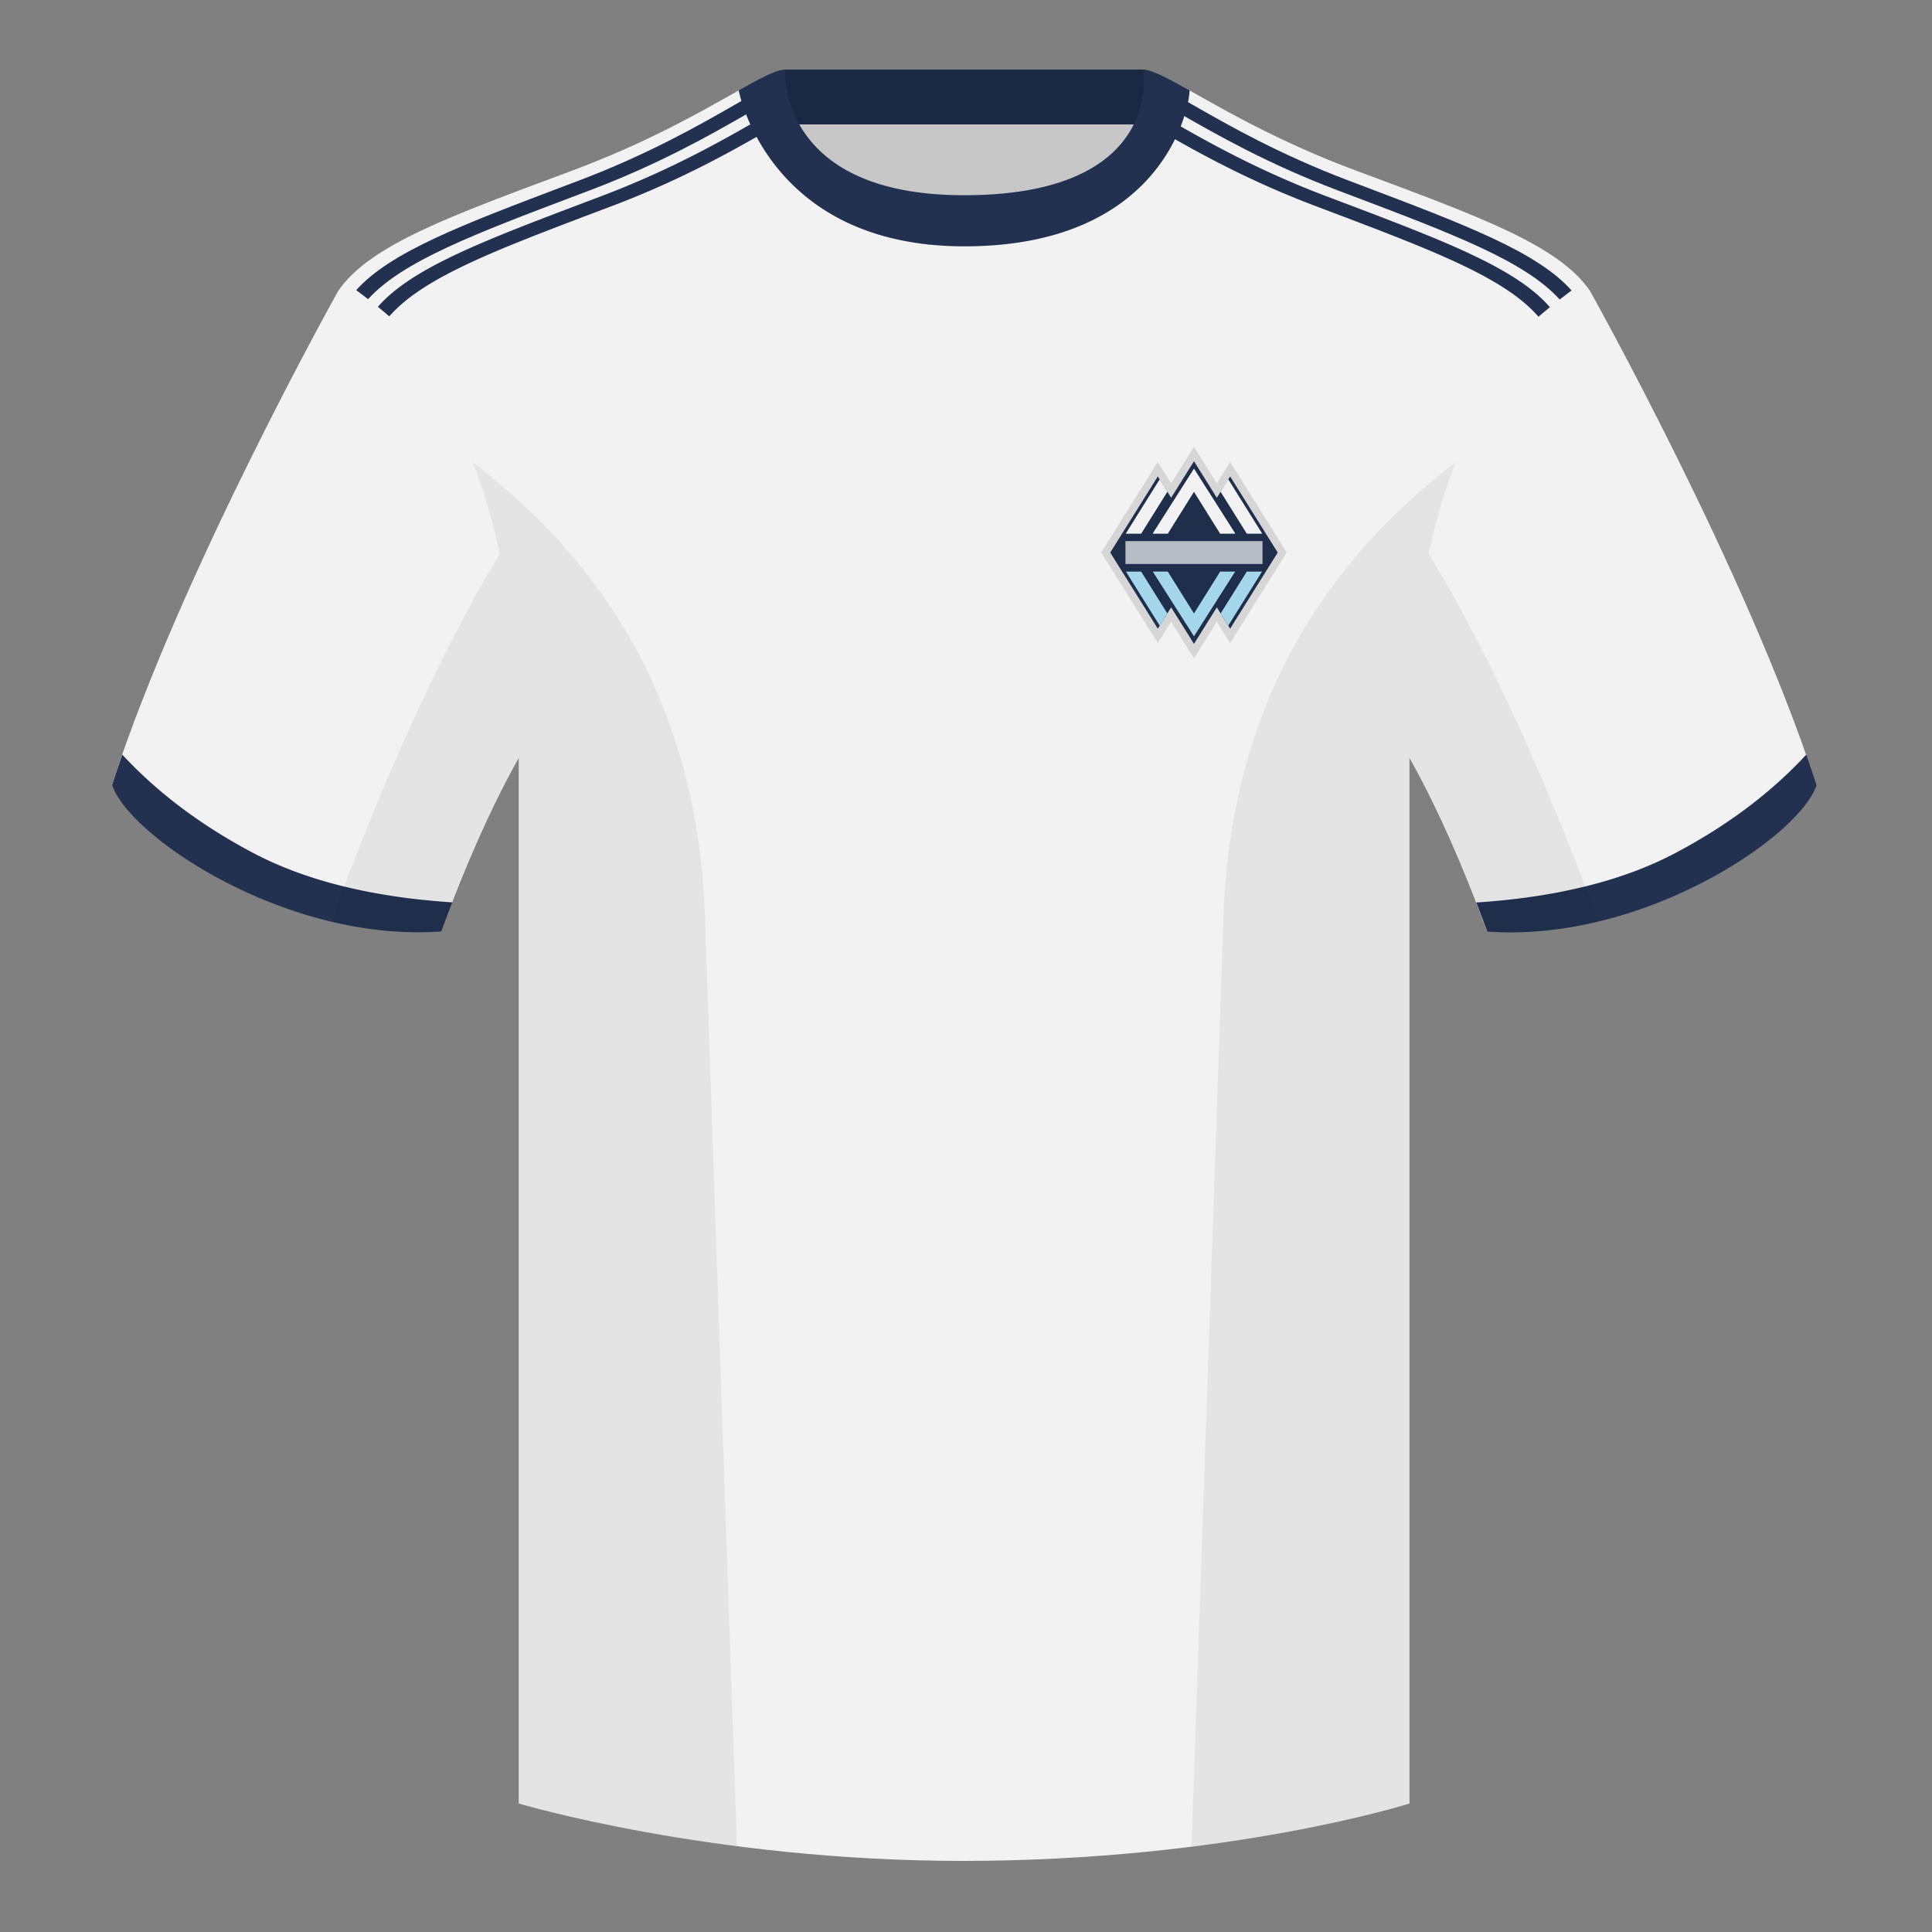 <?xml version="1.0" encoding="UTF-8"?><svg width="500" height="500" viewBox="0 0 500 500" fill="none" xmlns="http://www.w3.org/2000/svg"><rect x="0" y="0" width="500" height="500" fill="#808080" stroke="none"/><path fill-rule="evenodd" clip-rule="evenodd" d="M203.006 109.193h93.643V21.898h-93.643v87.295z" fill="#C7C7C7"/><path fill-rule="evenodd" clip-rule="evenodd" d="M202.867 32.198h93.458v-14.2h-93.458v14.2z" fill="#1B2841"/><path fill-rule="evenodd" clip-rule="evenodd" d="M249.514 57.706c-50.082 0-47.798-39.469-48.742-39.14-7.516 2.619-24.133 14.937-52.439 25.495-31.873 11.885-52.626 19.315-60.782 31.2 11.115 8.915 46.694 28.97 46.694 120.345v271.14s49.658 14.855 114.885 14.855c68.929 0 115.648-14.855 115.648-14.855v-271.14c0-91.375 35.58-111.43 46.7-120.345-8.157-11.885-28.91-19.315-60.783-31.2-28.36-10.577-44.982-22.919-52.478-25.509-.927-.32 4.177 39.154-48.703 39.154z" fill="#F2F2F2"/><path d="M406.72 75.175c-8.874-9.963-27.418-16.981-54.617-27.273l-.254-.096c-.929-.351-1.868-.707-2.817-1.066-18.009-6.823-31.213-14.38-40.299-19.581l-.029-.017-.005-.003c-.639-.366-1.259-.72-1.858-1.062.007-.033.01-.05.01-.05L306.803 26l-1.413 3.414.399.229c9.086 5.2 22.289 12.758 40.299 19.581.99.375 1.969.746 2.938 1.112l.133.05c27.065 10.241 45.56 17.239 54.485 27.125.657-.505 1.284-.978 1.874-1.425.419-.317.82-.62 1.202-.911z" fill="#21314F"/><path d="M401.112 79.501c-8.757-10.138-27.407-17.195-54.903-27.599l-.022-.008c-1.004-.38-2.021-.765-3.049-1.154-18.01-6.823-31.214-14.38-40.299-19.581l-.004-.002a977.482 977.482 0 00-1.888-1.079c.007-.033.01-.05.01-.05-.919-.524-1.791-1.019-2.617-1.479l-1.584 3.304c.985.558 2.031 1.156 3.137 1.789l.002.001c9.085 5.2 22.289 12.758 40.299 19.581 1.035.392 2.059.779 3.07 1.162 27.494 10.403 46.145 17.46 54.903 27.597a92.73 92.73 0 012.945-2.481zm-300.367 2.381c8.794-10.083 27.412-17.128 54.816-27.497 1.011-.383 2.035-.77 3.07-1.162 18.01-6.823 31.214-14.38 40.299-19.581 1.46-.835 2.813-1.61 4.063-2.311l-1.73-3.215c-1.051.579-2.182 1.219-3.394 1.911l.003.018.006.032c-.603.344-1.227.701-1.871 1.07l-.021.012c-9.085 5.2-22.289 12.758-40.299 19.581-1.031.391-2.05.776-3.058 1.157l-.013.005c-27.409 10.371-46.029 17.417-54.821 27.503a94.166 94.166 0 012.95 2.477z" fill="#21314F"/><path d="M95.264 77.419c8.956-9.837 27.42-16.824 54.402-27.034l.009-.003c1.009-.382 2.029-.768 3.062-1.159 18.01-6.823 31.214-14.38 40.299-19.581l.7-.401-1.738-3.228-.024.014s.003.017.01.05c-.61.348-1.24.709-1.892 1.082-9.086 5.2-22.29 12.758-40.299 19.581-1.036.392-2.059.779-3.071 1.162-27.115 10.26-45.629 17.265-54.535 27.181.418.32.861.654 1.325 1.005.554.419 1.139.861 1.752 1.331z" fill="#21314F"/><path fill-rule="evenodd" clip-rule="evenodd" d="M87.55 75.26s-40.763 72.8-58.547 127.77c4.445 13.375 45.208 40.86 85.232 37.885 13.34-36.4 24.46-52 24.46-52S141.658 93.83 87.55 75.26zm323.925 0s40.762 72.8 58.547 127.77c-4.445 13.375-45.208 40.86-85.232 37.885-13.34-36.4-24.46-52-24.46-52S357.368 93.83 411.476 75.26z" fill="#F2F2F2"/><path fill-rule="evenodd" clip-rule="evenodd" d="M467.462 195.3c.936 2.666 1.827 5.303 2.667 7.899-4.445 13.375-45.208 40.86-85.232 37.885-.958-2.613-1.904-5.119-2.835-7.519 20.795-1.358 37.993-5.637 51.594-12.838 13.428-7.108 24.697-15.584 33.806-25.427zm-435.807 0c9.103 9.827 20.36 18.291 33.772 25.391 13.611 7.206 30.824 11.486 51.64 12.84a426.01 426.01 0 00-2.835 7.517c-40.024 2.975-80.787-24.51-85.232-37.885.836-2.585 1.723-5.209 2.655-7.863zM249.576 63.752c51.479 0 58.279-35.895 58.279-40.38-5.772-3.24-9.728-5.345-12.008-5.345 0 0 5.881 32.495-46.335 32.495-48.521 0-46.336-32.495-46.336-32.495-2.279 0-6.235 2.105-12.002 5.345 0 0 7.368 40.38 58.402 40.38z" fill="#21314F"/><path fill-rule="evenodd" clip-rule="evenodd" d="M413.584 238.323c-9.287 2.238-19.064 3.316-28.798 2.592-8.197-22.369-15.557-36.883-20.012-44.748v270.577s-21.102 6.71-55.867 11.111l-.544-.06c1.881-54.795 5.722-166.47 8.277-240.705 2.055-59.755 31.084-95.29 60.099-117.44-2.676 6.781-5.072 14.606-7 23.667 7.354 11.852 24.436 42.069 43.831 94.964.005.014.01.028.014.042zM190.717 477.795c-34.248-4.401-56.477-11.051-56.477-11.051V196.172c-4.456 7.867-11.813 22.379-20.009 44.743-9.633.716-19.309-.332-28.511-2.524a1.056 1.056 0 01.02-.096c19.377-52.848 36.305-83.066 43.61-94.944-1.929-9.075-4.328-16.912-7.007-23.701 29.015 22.15 58.044 57.685 60.099 117.44 2.555 74.235 6.396 185.91 8.277 240.705h-.002z" fill="#000" fill-opacity=".06"/><path fill-rule="evenodd" clip-rule="evenodd" d="M309 115.635l5.912 9.459 3.448-5.518L333 143l-14.64 23.424-3.448-5.518-5.912 9.459-5.912-9.459-3.448 5.518L285 143l14.64-23.424 3.448 5.518 5.912-9.459zm-5.912 13.177l-3.448-5.518L287.324 143l12.316 19.706 3.448-5.518 5.912 9.459 5.912-9.459 3.448 5.518L330.676 143l-12.316-19.706-3.448 5.518-5.912-9.459-5.912 9.459z" fill="#D6D6D6"/><path d="M314.912 128.812L309 119.353l-5.912 9.459-3.448-5.518L287.324 143l12.316 19.705 3.448-5.517 5.912 9.459 5.912-9.459 3.448 5.517L330.676 143l-12.316-19.706-3.448 5.518z" fill="#1F2E4A"/><path d="M298.341 138.074h3.885L309 127.236l6.774 10.838h3.885L309 121.324l-10.659 16.75zm21.318 9.853h-3.885L309 158.765l-6.774-10.838h-3.885L309 164.676l10.659-16.749zm-24.33-9.853l6.774-10.838-1.971-3.153-8.744 13.991h3.941zm0 9.853h-3.941l8.744 13.991 1.971-3.153-6.774-10.838zm27.342 0h3.941l-8.744 13.991-1.971-3.153 6.774-10.838zm3.941-9.853h-3.941l-6.774-10.838 1.971-3.153 8.744 13.991z" fill="#A5D7EC"/><path d="M319.659 138.074L309 121.324l-10.659 16.75h3.885L309 127.236l6.774 10.838h3.885zm6.953 0h-3.941l-6.774-10.838 1.971-3.153 8.744 13.991zm-35.224 0l8.744-13.991 1.971 3.153-6.774 10.838h-3.941z" fill="#F2F2F2"/><path fill="#B8BCC3" d="M291.265 140.044h35.47v5.912H291.265z"/></svg>